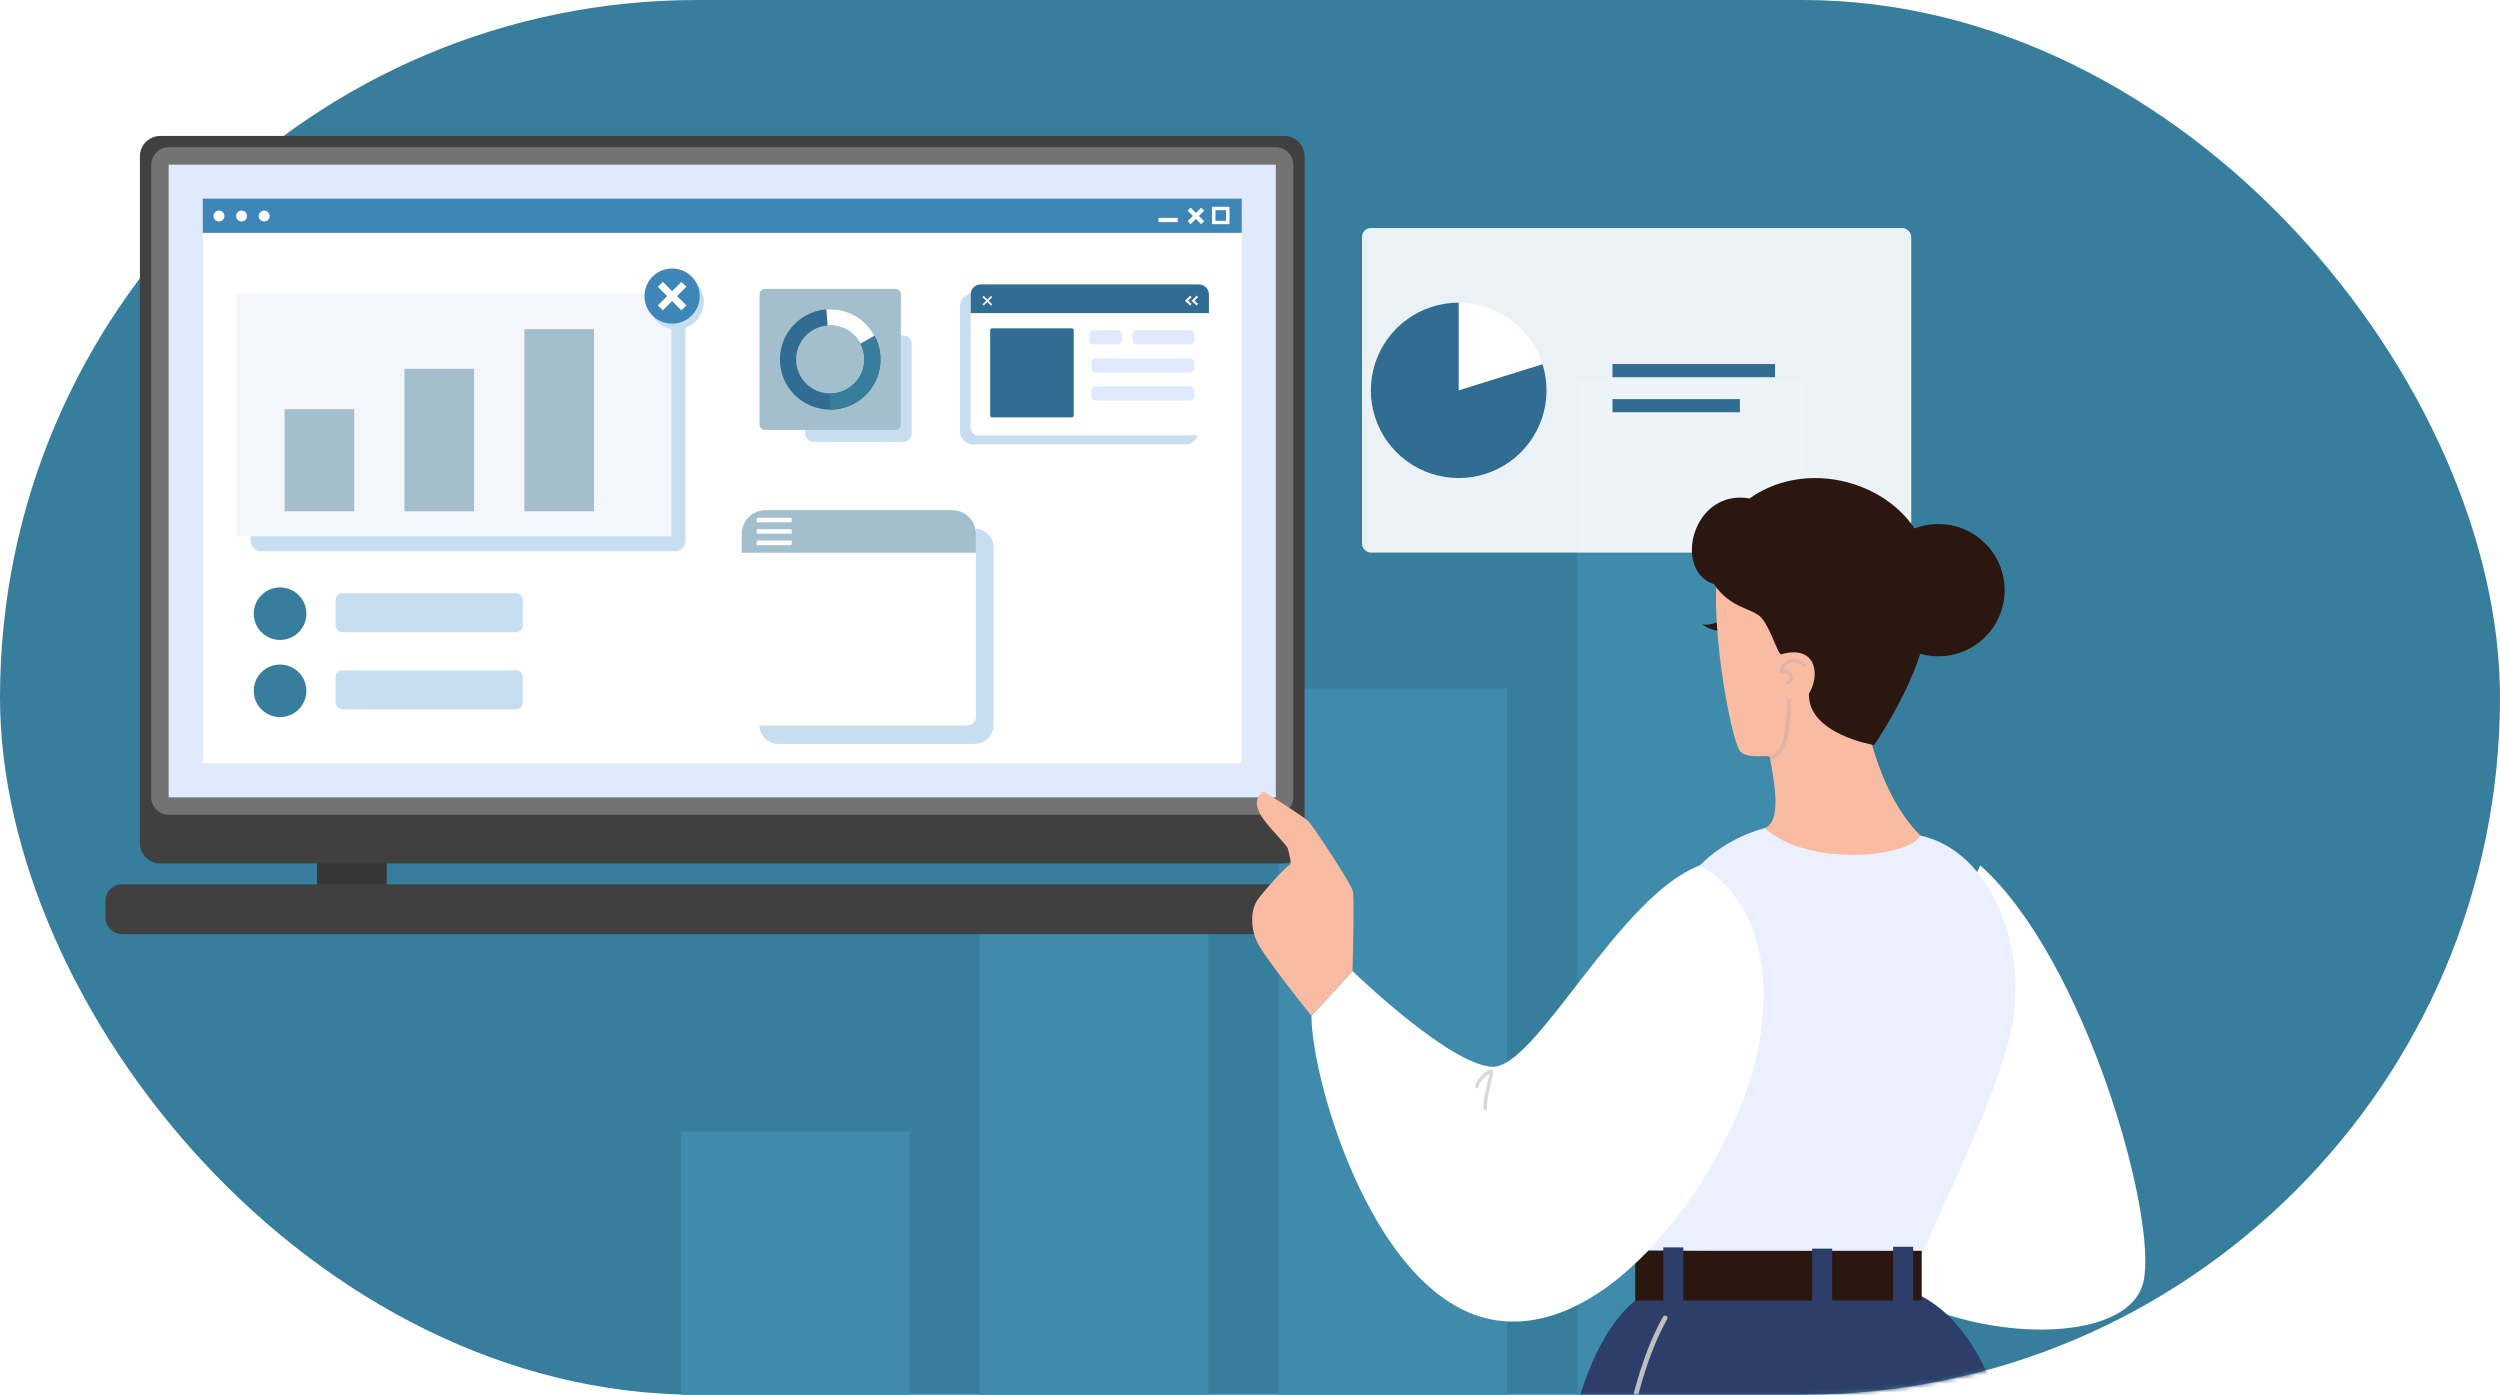 <svg width="570" height="318" viewBox="0 0 570 318" fill="none" xmlns="http://www.w3.org/2000/svg">
<rect width="570" height="318" rx="159" fill="#377E9C"/>
<rect x="155.273" y="258" width="52.091" height="60" fill="#408BAB"/>
<rect x="223.391" y="213" width="52.091" height="105" fill="#408BAB"/>
<rect x="291.512" y="157" width="52.091" height="161" fill="#408BAB"/>
<rect x="359.633" y="87" width="52.091" height="231" fill="#408BAB"/>
<path d="M88.174 193.578H72.285V204.715H88.174V193.578Z" fill="#363636"/>
<path d="M36.537 31H292.813C295.371 31 297.448 33.073 297.448 35.627V192.243C297.448 194.796 295.371 196.869 292.813 196.869H36.537C33.979 196.869 31.902 194.796 31.902 192.243V35.627C31.902 33.073 33.979 31 36.537 31Z" fill="#404040"/>
<path d="M302.848 201.609H27.857C25.751 201.609 24.043 203.314 24.043 205.417V209.19C24.043 211.292 25.751 212.997 27.857 212.997H302.848C304.955 212.997 306.663 211.292 306.663 209.19V205.417C306.663 203.314 304.955 201.609 302.848 201.609Z" fill="#404040"/>
<path d="M290.841 33.562H38.513C36.279 33.562 34.469 35.37 34.469 37.599V181.742C34.469 183.971 36.279 185.779 38.513 185.779H290.841C293.074 185.779 294.885 183.971 294.885 181.742V37.599C294.885 35.37 293.074 33.562 290.841 33.562Z" fill="#737373"/>
<path d="M290.887 37.543H38.449V181.794H290.887V37.543Z" fill="#E0EAFF"/>
<path d="M283.098 174.008V45.328L46.259 45.328V174.008L283.098 174.008Z" fill="white"/>
<path d="M283.112 45.289H46.23V53.093H283.112V45.289Z" fill="#3E85B8"/>
<path d="M268.51 49.676H264.152V50.642H268.51V49.676Z" fill="white"/>
<path d="M274.546 50.428L271.465 47.352L270.78 48.035L273.862 51.111L274.546 50.428Z" fill="white"/>
<path d="M271.469 51.108L274.551 48.031L273.866 47.348L270.784 50.424L271.469 51.108Z" fill="white"/>
<path d="M276.352 47.145V51.111H280.325V47.145H276.352ZM279.555 50.342H277.121V47.913H279.555V50.342Z" fill="white"/>
<path d="M60.238 50.495C60.923 50.495 61.479 49.94 61.479 49.255C61.479 48.571 60.923 48.016 60.238 48.016C59.552 48.016 58.996 48.571 58.996 49.255C58.996 49.94 59.552 50.495 60.238 50.495Z" fill="white"/>
<path d="M55.078 50.495C55.763 50.495 56.319 49.94 56.319 49.255C56.319 48.571 55.763 48.016 55.078 48.016C54.392 48.016 53.836 48.571 53.836 49.255C53.836 49.94 54.392 50.495 55.078 50.495Z" fill="white"/>
<path d="M49.917 50.495C50.603 50.495 51.159 49.94 51.159 49.255C51.159 48.571 50.603 48.016 49.917 48.016C49.232 48.016 48.676 48.571 48.676 49.255C48.676 49.94 49.232 50.495 49.917 50.495Z" fill="white"/>
<g style="mix-blend-mode:multiply">
<path d="M205.933 76.477H185.484C184.421 76.477 183.559 77.337 183.559 78.399V98.812C183.559 99.874 184.421 100.734 185.484 100.734H205.933C206.997 100.734 207.859 99.874 207.859 98.812V78.399C207.859 77.337 206.997 76.477 205.933 76.477Z" fill="#C7DEF0"/>
</g>
<path d="M204.158 65.871H174.413C173.732 65.871 173.18 66.422 173.18 67.102V96.795C173.18 97.475 173.732 98.026 174.413 98.026H204.158C204.839 98.026 205.391 97.475 205.391 96.795V67.102C205.391 66.422 204.839 65.871 204.158 65.871Z" fill="#A3BECD"/>
<path d="M189.29 70.5C182.956 70.5 177.82 75.626 177.82 81.95C177.82 88.273 182.956 93.399 189.29 93.399C195.625 93.399 200.76 88.273 200.76 81.95C200.76 75.626 195.625 70.5 189.29 70.5ZM189.29 89.715C185.001 89.715 181.511 86.232 181.511 81.95C181.511 77.668 185.001 74.184 189.29 74.184C193.58 74.184 197.069 77.668 197.069 81.95C197.069 86.231 193.58 89.715 189.29 89.715Z" fill="#316D92"/>
<path d="M200.755 81.948C200.755 79.876 200.201 77.935 199.237 76.258L195.972 77.986C196.665 79.147 197.064 80.502 197.064 81.948C197.064 86.23 193.575 89.714 189.285 89.714C189.275 89.714 189.264 89.713 189.254 89.713V93.397C189.264 93.397 189.275 93.398 189.285 93.398C195.62 93.398 200.755 88.272 200.755 81.948Z" fill="#367E9C"/>
<path d="M189.291 70.5C188.992 70.5 188.696 70.515 188.402 70.537L188.698 74.209C188.894 74.194 189.091 74.184 189.291 74.184C192.279 74.184 194.877 75.875 196.179 78.348L199.396 76.531C197.46 72.941 193.661 70.5 189.291 70.5Z" fill="white"/>
<g style="mix-blend-mode:multiply">
<path d="M222.206 120.496H177.47C175.083 120.496 173.148 122.427 173.148 124.81V165.305C173.148 167.687 175.083 169.618 177.47 169.618H222.206C224.593 169.618 226.527 167.687 226.527 165.305V124.81C226.527 122.427 224.593 120.496 222.206 120.496Z" fill="#C7DEF0"/>
</g>
<path d="M220.442 116.312H171.187C170.048 116.312 169.125 117.234 169.125 118.371V163.376C169.125 164.513 170.048 165.435 171.187 165.435H220.442C221.581 165.435 222.504 164.513 222.504 163.376V118.371C222.504 117.234 221.581 116.312 220.442 116.312Z" fill="white"/>
<path d="M217.083 116.312H174.546C171.552 116.312 169.125 118.735 169.125 121.724V126.026H222.504V121.724C222.504 118.735 220.077 116.312 217.083 116.312Z" fill="#A3BECD"/>
<path d="M180.314 120.648H172.702C172.604 120.648 172.523 120.728 172.523 120.827V121.518C172.523 121.617 172.604 121.697 172.702 121.697H180.314C180.413 121.697 180.493 121.617 180.493 121.518V120.827C180.493 120.728 180.413 120.648 180.314 120.648Z" fill="white"/>
<path d="M180.314 123.246H172.702C172.604 123.246 172.523 123.326 172.523 123.425V124.116C172.523 124.215 172.604 124.295 172.702 124.295H180.314C180.413 124.295 180.493 124.215 180.493 124.116V123.425C180.493 123.326 180.413 123.246 180.314 123.246Z" fill="white"/>
<path d="M180.314 118.047H172.702C172.604 118.047 172.523 118.127 172.523 118.225V118.917C172.523 119.015 172.604 119.095 172.702 119.095H180.314C180.413 119.095 180.493 119.015 180.493 118.917V118.225C180.493 118.127 180.413 118.047 180.314 118.047Z" fill="white"/>
<g style="mix-blend-mode:multiply">
<path d="M153.833 70.348H59.601C58.249 70.348 57.152 71.442 57.152 72.792V123.246C57.152 124.596 58.249 125.691 59.601 125.691H153.833C155.186 125.691 156.283 124.596 156.283 123.246V72.792C156.283 71.442 155.186 70.348 153.833 70.348Z" fill="#C7DEF0"/>
</g>
<path d="M153.068 66.938H53.938V122.281H153.068V66.938Z" fill="#F5F6FC"/>
<g style="mix-blend-mode:multiply">
<path d="M154.176 75.083C157.653 75.083 160.472 72.269 160.472 68.797C160.472 65.326 157.653 62.512 154.176 62.512C150.698 62.512 147.879 65.326 147.879 68.797C147.879 72.269 150.698 75.083 154.176 75.083Z" fill="#C7DEF0"/>
</g>
<path d="M157.689 71.952C160.148 69.498 160.148 65.518 157.689 63.063C155.23 60.609 151.243 60.609 148.784 63.063C146.325 65.518 146.325 69.498 148.784 71.952C151.243 74.407 155.23 74.407 157.689 71.952Z" fill="#3E85B8"/>
<path d="M156.498 65.386L155.364 64.254L153.237 66.377L151.111 64.254L149.977 65.386L152.103 67.509L149.977 69.631L151.111 70.763L153.237 68.641L155.364 70.763L156.498 69.631L154.371 67.509L156.498 65.386Z" fill="white"/>
<path d="M80.756 93.305H64.887V116.565H80.756V93.305Z" fill="#A3BECD"/>
<path d="M108.088 84.086H92.219V116.57H108.088V84.086Z" fill="#A3BECD"/>
<path d="M135.424 75.059H119.555V116.566H135.424V75.059Z" fill="#A3BECD"/>
<path d="M69.785 140.84C70.294 137.571 68.052 134.509 64.777 134C61.502 133.492 58.435 135.73 57.926 138.999C57.417 142.268 59.659 145.33 62.933 145.838C66.208 146.347 69.275 144.109 69.785 140.84Z" fill="#367E9C"/>
<g style="mix-blend-mode:multiply">
<path d="M117.691 135.262H78.034C77.202 135.262 76.527 135.935 76.527 136.766V142.631C76.527 143.462 77.202 144.136 78.034 144.136H117.691C118.524 144.136 119.198 143.462 119.198 142.631V136.766C119.198 135.935 118.524 135.262 117.691 135.262Z" fill="#C7DEF0"/>
</g>
<path d="M63.852 163.5C67.166 163.5 69.853 160.818 69.853 157.51C69.853 154.201 67.166 151.52 63.852 151.52C60.538 151.52 57.852 154.201 57.852 157.51C57.852 160.818 60.538 163.5 63.852 163.5Z" fill="#367E9C"/>
<g style="mix-blend-mode:multiply">
<path d="M78.034 152.852H117.691C118.523 152.852 119.198 153.526 119.198 154.356V160.221C119.198 161.052 118.523 161.726 117.691 161.726H78.034C77.203 161.726 76.527 161.052 76.527 160.221V154.356C76.527 153.526 77.203 152.852 78.034 152.852Z" fill="#C7DEF0"/>
</g>
<g style="mix-blend-mode:multiply">
<path d="M270.253 66.894H221.818C220.195 66.894 218.879 68.208 218.879 69.828V98.393C218.879 100.013 220.195 101.327 221.818 101.327H270.253C271.876 101.327 273.192 100.013 273.192 98.393V69.828C273.192 68.208 271.876 66.894 270.253 66.894Z" fill="#C7DEF0"/>
</g>
<path d="M273.959 64.836H222.995C222.07 64.836 221.32 65.584 221.32 66.507V97.597C221.32 98.52 222.07 99.268 222.995 99.268H273.959C274.884 99.268 275.633 98.52 275.633 97.597V66.507C275.633 65.584 274.884 64.836 273.959 64.836Z" fill="white"/>
<path d="M221.32 71.388H275.633V67.117C275.633 65.857 274.61 64.836 273.348 64.836H223.605C222.343 64.836 221.32 65.857 221.32 67.117V71.388Z" fill="#316D92"/>
<path d="M244.402 74.859H226.17C225.944 74.859 225.762 75.042 225.762 75.266V94.752C225.762 94.977 225.944 95.159 226.17 95.159H244.402C244.627 95.159 244.81 94.977 244.81 94.752V75.266C244.81 75.042 244.627 74.859 244.402 74.859Z" fill="#316D92"/>
<path d="M254.838 75.293H249.298C248.775 75.293 248.352 75.716 248.352 76.238V77.576C248.352 78.098 248.775 78.521 249.298 78.521H254.838C255.36 78.521 255.784 78.098 255.784 77.576V76.238C255.784 75.716 255.36 75.293 254.838 75.293Z" fill="#E0EAFF"/>
<path d="M271.34 75.293H259.162C258.639 75.293 258.215 75.716 258.215 76.238V77.576C258.215 78.098 258.639 78.521 259.162 78.521H271.34C271.863 78.521 272.286 78.098 272.286 77.576V76.238C272.286 75.716 271.863 75.293 271.34 75.293Z" fill="#E0EAFF"/>
<path d="M271.343 81.695H249.79C249.268 81.695 248.844 82.118 248.844 82.64V83.978C248.844 84.5 249.268 84.923 249.79 84.923H271.343C271.865 84.923 272.289 84.5 272.289 83.978V82.64C272.289 82.118 271.865 81.695 271.343 81.695Z" fill="#E0EAFF"/>
<path d="M271.343 88.098H249.79C249.268 88.098 248.844 88.521 248.844 89.043V90.381C248.844 90.903 249.268 91.326 249.79 91.326H271.343C271.865 91.326 272.289 90.903 272.289 90.381V89.043C272.289 88.521 271.865 88.098 271.343 88.098Z" fill="#E0EAFF"/>
<path d="M224.29 67.449L224 67.738L225.945 69.68L226.235 69.391L224.29 67.449Z" fill="#F8F2E7"/>
<path d="M225.945 67.449L224 69.391L224.29 69.68L226.235 67.738L225.945 67.449Z" fill="#F8F2E7"/>
<path d="M271.354 69.653L270.172 68.616L271.339 67.394L271.696 67.734L270.884 68.585L271.68 69.282L271.354 69.653Z" fill="#F8F2E7"/>
<path d="M272.831 69.653L271.648 68.616L272.815 67.394L273.172 67.734L272.36 68.585L273.156 69.282L272.831 69.653Z" fill="#F8F2E7"/>
<g filter="url(#filter0_b_376_4272)">
<rect x="310.543" y="52" width="125.22" height="74" rx="2" fill="white" fill-opacity="0.9"/>
</g>
<mask id="mask0_376_4272" style="mask-type:alpha" maskUnits="userSpaceOnUse" x="0" y="0" width="570" height="318">
<rect width="570" height="318" rx="159" fill="#D9D9D9"/>
</mask>
<g mask="url(#mask0_376_4272)">
<path d="M451.497 197.309C475.35 218.568 492.104 277.529 488.697 292.269C485.289 307.009 449.794 306.159 430.2 293.403C410.607 280.647 451.497 197.309 451.497 197.309Z" fill="white"/>
<path d="M402.368 188.803C392.855 191.354 387.602 197.307 387.602 197.307C387.602 197.307 355.798 224.236 363.891 238.693C371.984 253.149 374.114 285.039 374.114 285.039L438.431 285.89C438.431 283.764 455.895 250.173 458.876 233.165C461.858 216.157 454.333 194.189 437.863 190.504C421.393 186.819 402.368 188.803 402.368 188.803Z" fill="#EBF0FF"/>
<path d="M372.835 296.523C341.316 322.46 357.501 446.617 357.501 446.617H462.71C467.821 365.83 463.135 308.003 437.579 295.247C412.022 282.491 372.835 296.523 372.835 296.523Z" fill="#2C3E69"/>
<path d="M372.837 285.184H438.148V296.522H372.837V285.184Z" fill="#2B1710"/>
<path d="M392.914 140.633C391.902 142.387 388.655 142.653 388.016 142.281C390.625 144.247 392.808 143.769 392.808 143.769L392.914 140.633Z" fill="#2B1710"/>
<path d="M392.287 126.439C388.88 138.345 394.701 169.384 396.831 171.368C398.96 173.352 403.726 171.705 403.544 172.812C404.498 178.171 406.343 187.242 402.368 188.801C412.307 197.872 435.45 195.463 437.863 190.502C427.783 180.581 423.949 161.022 423.949 151.809C423.949 142.596 412.307 123.321 392.287 126.439Z" fill="#F9BCA2"/>
<path d="M408.62 158.698C405.623 158.698 403.194 156.272 403.194 153.28C403.194 150.289 405.623 147.863 408.62 147.863C411.617 147.863 414.047 150.289 414.047 153.28C414.047 156.272 411.617 158.698 408.62 158.698Z" fill="#F9BCA2"/>
<g style="mix-blend-mode:multiply">
<path d="M407.466 156.097C407.329 156.097 407.199 156.017 407.141 155.884C407.064 155.705 407.146 155.497 407.325 155.42C407.79 155.219 408.052 154.927 408.083 154.576C408.115 154.217 407.894 153.815 407.532 153.576C407.14 153.317 406.672 153.297 406.248 153.522C406.136 153.582 406 153.577 405.893 153.51C405.785 153.442 405.722 153.322 405.728 153.195C405.787 151.908 406.659 150.853 408.005 150.442C409.4 150.016 410.817 150.433 411.614 151.504C411.73 151.66 411.698 151.881 411.541 151.998C411.384 152.114 411.163 152.081 411.046 151.925C410.297 150.919 409.051 150.861 408.212 151.118C407.523 151.328 406.782 151.842 406.525 152.689C407.007 152.607 407.499 152.707 407.922 152.987C408.503 153.371 408.843 154.019 408.788 154.638C408.756 154.995 408.561 155.656 407.606 156.068C407.56 156.088 407.513 156.097 407.466 156.097Z" fill="#E0B3A8"/>
</g>
<g style="mix-blend-mode:multiply">
<path d="M403.932 173.089C403.763 173.089 403.605 172.983 403.546 172.814C403.473 172.602 403.586 172.37 403.799 172.296C406.579 171.339 407.25 167.266 407.571 159.59C407.58 159.365 407.765 159.191 407.996 159.2C408.221 159.209 408.396 159.399 408.386 159.624C408.043 167.842 407.309 171.95 404.065 173.067C404.021 173.082 403.976 173.089 403.932 173.089Z" fill="#E0B3A8"/>
</g>
<path d="M387.608 197.309C369.151 204.112 350.125 243.797 340.187 243.23C330.248 242.663 308.383 221.403 308.383 221.403L299.012 231.608C299.012 246.348 313.494 297.088 341.322 301.057C369.151 305.025 396.455 263.29 400.955 238.694C406.918 206.096 387.608 197.309 387.608 197.309Z" fill="white"/>
<g style="mix-blend-mode:multiply">
<path d="M338.656 253.133C338.454 253.133 338.279 252.984 338.252 252.778C338.063 251.335 338.654 248.858 339.129 246.867C339.306 246.125 339.516 245.246 339.588 244.752C338.847 245.225 337.148 246.845 337.148 247.73C337.148 247.955 336.965 248.137 336.74 248.137C336.514 248.137 336.332 247.955 336.332 247.73C336.332 246.64 337.719 245.214 338.539 244.543C339.537 243.727 339.884 243.796 340.014 243.822C340.123 243.844 340.267 243.945 340.327 244.038C340.536 244.364 340.437 244.901 339.923 247.056C339.488 248.88 338.892 251.378 339.061 252.673C339.09 252.896 338.933 253.101 338.709 253.13C338.691 253.132 338.674 253.133 338.656 253.133Z" fill="#D9D9D9"/>
</g>
<path d="M383.805 297.797H379.227V284.403H383.805V297.797Z" fill="#2C3E69"/>
<path d="M417.743 298.082H413.164V284.688H417.743V298.082Z" fill="#2C3E69"/>
<path d="M436.2 297.656H431.621V284.263H436.2V297.656Z" fill="#2C3E69"/>
<path d="M308.378 221.402C308.414 219.134 308.839 204.784 308.414 203.083C307.988 201.382 299.256 188.095 298.191 187.138C297.126 186.182 288.288 180.441 287.968 180.441C285.626 182.249 286.478 184.8 288.501 187.351C290.524 189.902 293.506 192.878 293.612 193.41C293.719 193.941 294.677 197.13 294.038 197.237C293.399 197.343 288.075 203.189 286.69 205.209C285.306 207.229 284.987 210.949 286.478 214.457C287.968 217.965 299.007 231.607 299.007 231.607L308.378 221.402Z" fill="#F9BCA2"/>
<g style="mix-blend-mode:multiply">
<path d="M367.724 443.898C367.444 443.898 367.206 443.683 367.182 443.399C367.094 442.335 358.603 336.514 379.177 300.221C379.325 299.96 379.657 299.868 379.919 300.016C380.181 300.164 380.273 300.495 380.125 300.756C359.715 336.76 368.179 442.249 368.267 443.31C368.292 443.609 368.069 443.871 367.769 443.896C367.754 443.897 367.739 443.898 367.724 443.898Z" fill="#BFBFBF"/>
</g>
<path d="M398.906 113.639C385.834 111.389 381.327 130.063 390.793 133.213C394.624 138.837 399.583 138.612 401.611 140.862C403.64 143.112 405.443 149.411 406.119 149.186C414.007 146.937 415.134 153.686 412.429 158.186C412.204 167.41 427.304 169.885 427.304 169.885C434.291 159.311 443.532 141.987 439.249 126.463C434.967 110.939 413.105 103.515 398.906 113.639Z" fill="#2B1710"/>
<path d="M441.958 149.636C433.618 149.636 426.858 142.887 426.858 134.562C426.858 126.237 433.618 119.488 441.958 119.488C450.298 119.488 457.059 126.237 457.059 134.562C457.059 142.887 450.298 149.636 441.958 149.636Z" fill="#2B1710"/>
</g>
<ellipse cx="332.582" cy="89" rx="20.035" ry="20" fill="white"/>
<path d="M332.582 69C328.361 69 324.248 70.331 320.829 72.802C317.411 75.274 314.862 78.76 313.546 82.764C312.23 86.768 312.214 91.084 313.501 95.097C314.787 99.11 317.311 102.615 320.711 105.111C324.111 107.608 328.215 108.969 332.436 108.999C336.657 109.03 340.779 107.729 344.216 105.283C347.652 102.836 350.227 99.368 351.572 95.375C352.918 91.381 352.965 87.065 351.708 83.042L332.582 89L332.582 69Z" fill="#316D92"/>
<rect x="367.645" y="83" width="37.065" height="3" fill="#316D92"/>
<rect x="367.645" y="91" width="29.051" height="3" fill="#316D92"/>
<defs>
<filter id="filter0_b_376_4272" x="298.543" y="40" width="149.219" height="98" filterUnits="userSpaceOnUse" color-interpolation-filters="sRGB">
<feFlood flood-opacity="0" result="BackgroundImageFix"/>
<feGaussianBlur in="BackgroundImageFix" stdDeviation="6"/>
<feComposite in2="SourceAlpha" operator="in" result="effect1_backgroundBlur_376_4272"/>
<feBlend mode="normal" in="SourceGraphic" in2="effect1_backgroundBlur_376_4272" result="shape"/>
</filter>
</defs>
</svg>
